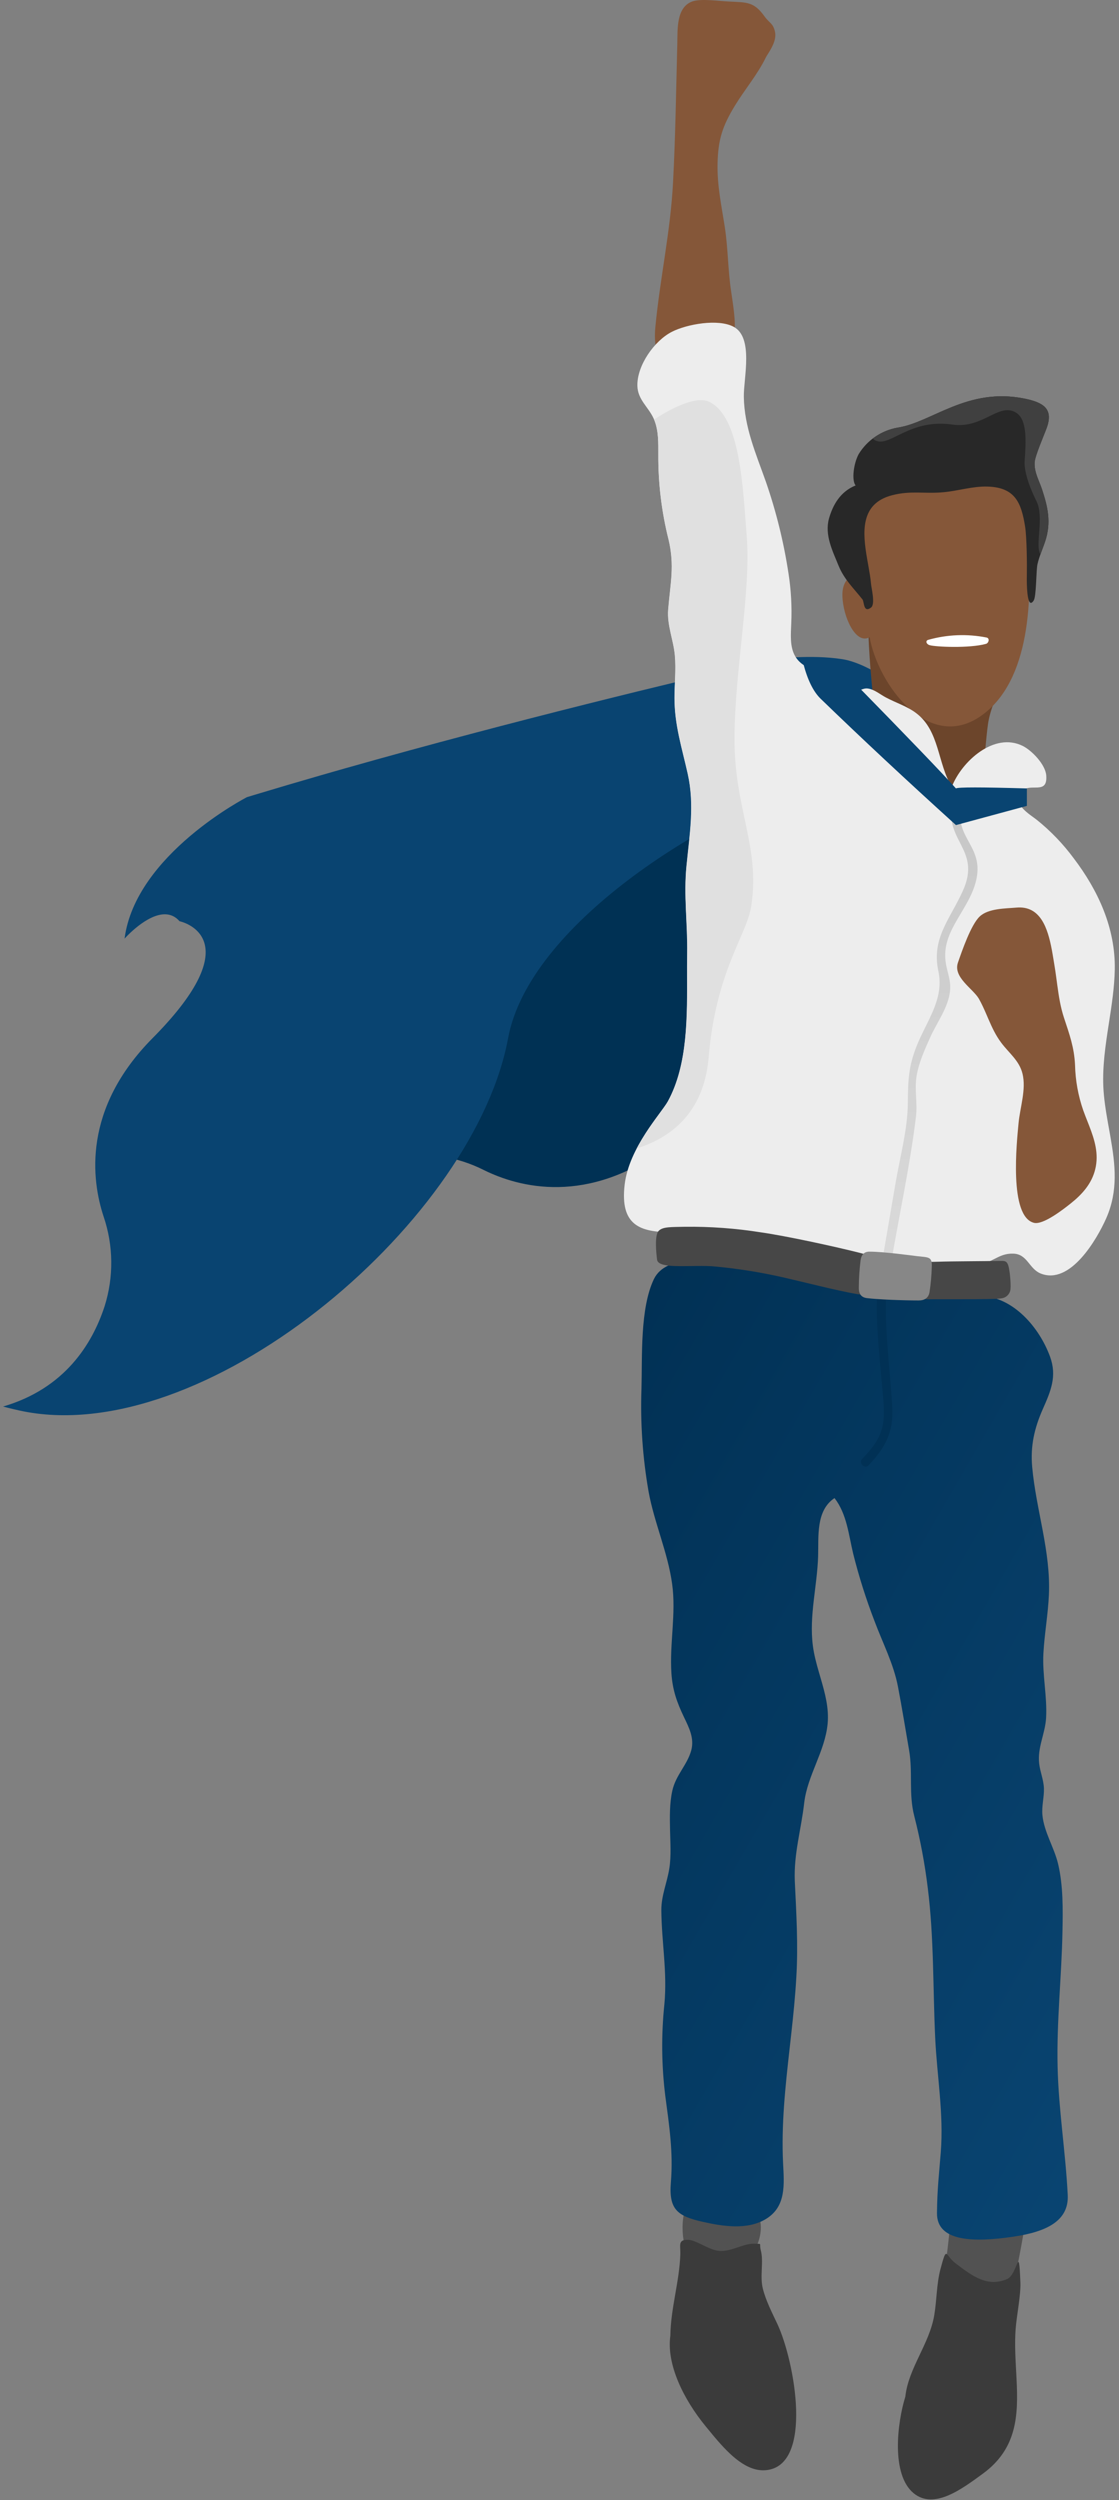 <?xml version="1.0" encoding="UTF-8"?><svg version="1.1" width="184px" height="411px" viewBox="0 0 184.0 411.0" xmlns="http://www.w3.org/2000/svg" xmlns:xlink="http://www.w3.org/1999/xlink"><rect x="0" y="0" width="184.0" height="411.0" fill="#808080" stroke="none"/><defs><clipPath id="i0"><path d="M65.537,5.658 C75.976,-3.622 95.985,1.308 95.985,1.308 C134.264,18.417 135.173,50.405 120.207,62.311 C95.99,81.576 19.986,77.697 1.571,52.828 C0.542,51.44 0,50.606 0,50.606 C9.538,54.996 17.732,52.51 23.386,49.131 C27.701,46.494 31.059,42.546 32.969,37.863 C35.416,32.03 41.929,22.239 58.287,21.027 C81.776,19.287 74.236,9.428 74.236,9.428 C74.236,4.498 65.537,5.658 65.537,5.658 Z"></path></clipPath><clipPath id="i1"><path d="M126.641,0.368 C126.86,0.338 132.827,-0.445 138.007,0.368 C140.469,0.755 143.184,2.31 144.195,2.931 L144.603,3.19 C143.964,5.977 142.665,9.236 140.705,12.969 L140.642,13.093 C140.44,13.505 140.303,13.933 140.177,14.368 L140.102,14.631 L140.028,14.894 C140.016,14.938 140.003,14.983 139.99,15.027 L139.912,15.292 C139.373,17.065 138.44,18.888 133.776,20.312 L133.238,20.479 C115.381,26.112 86.488,44.06 83.038,62.676 L82.858,63.591 C76.512,93.848 32.555,130.492 2.644,123.872 C1.84,123.694 1.202,123.539 0.755,123.425 L0,123.225 C10.079,120.281 14.632,113.029 16.682,106.77 C18.208,101.948 18.152,96.765 16.522,91.978 C14.542,85.971 13.034,74.308 24.585,62.662 L25.074,62.164 C39.807,47.04 30.558,43.859 29.176,43.485 L29.012,43.444 C26.421,40.464 22.181,44.095 20.596,45.658 L20.428,45.825 C20.376,45.878 20.328,45.927 20.284,45.973 L19.973,46.306 C21.764,32.454 40.099,23.048 40.099,23.048 L41.304,22.682 C44.889,21.598 48.52,20.529 52.159,19.48 L54.145,18.91 L56.131,18.344 C84.264,10.36 112.1,3.738 122.43,1.336 Z"></path></clipPath><clipPath id="i2"><path d="M5.478,0.117 C9.208,-0.448 12.008,1.117 12.208,2.967 C12.383,4.577 12.648,7.707 12.958,9.402 C13.823,14.177 12.663,15.867 7.543,16.017 C3.028,16.152 2.203,14.507 1.258,10.547 C0.923,9.132 0.228,5.247 0.018,3.857 C-0.292,1.792 3.368,0.432 5.478,0.117 Z"></path></clipPath><clipPath id="i3"><path d="M2.151,1.333 C4.241,0.448 9.876,-0.937 11.741,0.918 C13.506,2.668 13.086,8.878 11.316,10.373 C9.106,12.223 3.431,11.748 1.606,9.543 C-0.349,7.183 -0.904,2.618 2.151,1.333 Z"></path></clipPath><clipPath id="i4"><path d="M7.567,0.253 C9.117,0.198 12.282,-0.287 13.702,0.253 C16.337,1.253 16.062,4.923 16.122,7.188 C16.322,14.813 16.422,22.413 16.822,29.953 C17.232,38.053 18.977,45.783 19.732,53.783 C20.257,59.308 17.872,61.733 12.762,60.318 C5.552,58.363 6.317,54.373 7.262,47.958 C7.802,44.458 7.767,40.898 8.302,37.398 C8.852,33.808 9.582,30.543 9.502,26.863 C9.412,22.903 8.687,20.718 6.647,17.363 C5.007,14.673 2.937,12.268 1.552,9.418 C1.252,8.818 -0.303,6.888 0.052,5.253 C0.367,3.798 0.952,3.843 1.762,2.718 C3.532,0.253 4.657,0.408 7.567,0.253 Z"></path></clipPath><clipPath id="i5"><path d="M16.202,2.125 C18.826,0.506 21.406,-1.058 21.94,0.942 C22.44,2.767 21.52,12.032 21.285,14.357 C20.825,19.172 19.05,22.507 16.95,26.717 C15.395,29.827 13.415,34.772 9.29,34.827 C5.165,34.882 3.88,29.367 3.32,26.102 C2.88,23.557 2.785,20.972 2.43,18.422 C2.05,15.727 0.78,13.577 0.2,11.077 C-0.47,8.172 0.54,5.737 3.32,4.847 C5.96,3.997 8.84,4.652 11.54,4.392 C12.637,4.288 14.201,3.358 15.788,2.381 Z"></path></clipPath><clipPath id="i6"><path d="M55.209,0.46 C58.759,0.005 66.054,-1.04 68.054,3.095 C70.364,7.905 69.954,15.89 70.099,21.095 C70.3,26.77 69.908,32.451 68.929,38.045 C67.989,43.195 65.764,48.04 65.054,53.24 C64.384,58.13 65.499,63.02 65.174,67.92 C64.994,70.645 64.274,72.67 63.124,75.08 C62.284,76.835 61.374,78.58 61.919,80.58 C62.579,82.985 64.469,84.64 65.029,87.205 C65.494,89.305 65.444,91.515 65.404,93.615 C65.364,95.715 65.194,97.845 65.514,99.93 C65.879,102.315 66.834,104.38 66.834,106.815 C66.794,112.1 65.834,116.975 66.334,122.315 C66.853,127.313 66.804,132.353 66.189,137.34 C65.539,142.23 64.859,146.655 65.264,151.575 C65.634,156.035 64.204,157.135 60.024,158.075 C56.754,158.81 52.729,159.46 49.679,157.635 C46.259,155.595 46.644,151.905 46.814,148.45 C47.124,142.118 46.443,135.855 45.74,129.589 L45.477,127.238 C45.131,124.104 44.809,120.966 44.634,117.815 C44.324,112.565 44.634,107.34 44.889,102.03 C45.064,97.515 43.839,93.615 43.339,89.185 C42.804,84.65 39.914,80.75 39.489,76.185 C39.252,73.623 39.916,71.183 40.625,68.748 L40.908,67.773 C41.332,66.311 41.73,64.845 41.919,63.35 C42.554,58.45 41.199,53.54 41.054,48.655 C40.954,45.445 41.454,41.16 38.359,39.095 C36.324,41.71 36.029,45.165 35.279,48.275 C34.338,52.025 33.17,55.713 31.779,59.32 C30.449,62.895 28.634,66.355 27.919,70.13 C27.259,73.57 26.699,77.065 26.099,80.52 C25.454,84.2 26.194,87.69 25.244,91.37 C24.247,95.27 23.504,99.229 23.019,103.225 C21.989,111.45 22.189,119.58 21.804,127.825 C21.509,134.105 20.384,140.34 20.884,146.64 C21.174,150.305 21.469,152.605 21.509,156.64 C21.559,161.38 15.429,161.465 9.009,160.525 C3.454,159.72 -0.201,157.9 0.009,153.665 C0.359,146.62 1.514,139.655 1.674,132.59 C1.849,125.165 1.014,117.77 0.874,110.355 C0.804,106.7 0.744,102.815 1.594,99.23 C2.239,96.52 3.894,94.025 4.169,91.23 C4.314,89.735 3.874,88.24 3.924,86.815 C3.974,85.39 4.539,84.145 4.704,82.755 C5.019,80.115 3.724,77.865 3.569,75.255 C3.364,71.71 4.204,68.185 4.009,64.625 C3.834,61.4 3.244,58.21 3.104,54.98 C2.789,47.82 5.214,41.06 5.854,33.98 C6.164,30.55 5.499,27.615 4.114,24.48 C2.804,21.525 1.744,19.075 2.909,15.87 C4.669,11.025 8.964,6.075 14.209,5.87 C16.135,5.792 18.077,5.794 20.025,5.809 L22.533,5.829 C26.995,5.858 31.473,5.798 35.864,4.835 C42.709,3.34 48.249,1.35 55.209,0.46 Z"></path></clipPath><linearGradient id="i7" x1="-21.393px" y1="115.536px" x2="94.213px" y2="48.786px" gradientUnits="userSpaceOnUse"><stop stop-color="#094471" offset="0%"></stop><stop stop-color="#013155" offset="99.925%"></stop></linearGradient><clipPath id="i8"><path d="M10.626,1.582 C12.446,0.207 12.056,-1.568 13.171,2.582 C13.796,4.982 13.756,7.647 14.171,10.082 C14.971,14.837 18.426,18.782 18.926,23.467 C20.266,27.782 21.291,36.262 17.561,39.342 C14.206,42.097 9.641,38.662 6.176,36.127 C0.484,31.963 0.353,26.452 0.637,20.601 L0.672,19.924 L0.708,19.245 C0.83,16.977 0.956,14.67 0.791,12.382 C0.636,10.207 -0.074,6.807 0.006,4.707 C0.276,-2.133 0.401,3.397 2.216,4.147 C5.431,5.477 7.806,3.717 10.626,1.582 Z"></path></clipPath><clipPath id="i9"><path d="M17.856,0 C19.476,0 19.011,0.92 19.051,2.34 C19.191,6.85 20.631,11.21 20.691,15.76 C21.366,20.475 18.516,26.24 14.891,30.66 C14.509,31.126 14.117,31.606 13.716,32.087 L13.312,32.567 C10.867,35.443 8.077,38.174 4.956,37.875 C-2.879,37.125 0.236,19.995 3.081,13.875 C3.991,11.935 4.986,10.03 5.491,8.005 C5.996,5.98 5.321,3.585 5.821,1.73 C5.928,1.328 5.926,1.078 5.924,0.922 L5.924,0.832 C5.93,0.611 6.025,0.68 6.951,0.65 C8.666,0.6 10.581,1.93 12.536,1.835 C14.356,1.745 16.411,0 17.856,0 Z"></path></clipPath><clipPath id="i10"><path d="M1.027,0.722 C0.977,-0.243 2.477,-0.238 2.527,0.722 C2.757,4.842 2.097,10.822 1.757,14.897 C1.582,16.992 1.222,19.402 1.512,21.492 C1.852,23.957 3.257,25.692 4.962,27.457 C5.632,28.132 4.572,29.212 3.922,28.517 C1.107,25.597 -0.208,22.972 0.027,18.902 C0.317,13.537 1.322,6.102 1.027,0.722 Z"></path></clipPath><clipPath id="i11"><path d="M3.793,4.046 C6.813,0.766 11.078,-0.134 15.363,0.016 C26.163,0.376 29.033,10.536 28.363,19.876 C29.728,19.886 30.828,21.126 30.753,23.316 C30.673,26.686 28.583,31.386 26.278,30.096 C24.893,37.856 16.658,49.016 8.058,43.096 C-0.327,37.321 -0.467,23.191 0.293,14.146 C0.643,10.161 0.963,7.121 3.793,4.046 Z"></path></clipPath><clipPath id="i12"><path d="M62.654,0.685 C65.199,-0.7 70.369,0.245 72.814,1.49 C75.704,2.955 78.564,7.005 78.504,10.35 C78.464,12.7 76.639,13.865 75.769,15.89 C74.994,17.69 75.059,19.765 75.059,21.69 C75.091,26.387 74.53,31.069 73.389,35.625 C72.349,39.96 73.099,42.895 73.444,47.155 C73.649,49.74 72.589,52.115 72.349,54.655 C72.134,56.985 72.404,59.335 72.404,61.655 C72.414,66.105 71.189,69.86 70.229,74.155 C69.079,79.305 69.929,84.1 70.429,89.27 C70.919,94.155 70.239,98.84 70.319,103.705 C70.33,104.397 70.335,105.103 70.336,105.82 L70.335,106.902 C70.322,113.984 70.178,121.928 73.489,127.995 C74.594,130 79.879,135.595 80.594,141.685 C81.384,148.392 78.078,149.496 72.989,149.525 L72.499,149.525 C64.689,149.435 57.219,150.525 49.689,152.15 C37.064,154.87 31.404,155.18 22.904,154.87 C20.184,154.775 19.259,152.95 16.684,153.04 C14.349,153.12 14.114,155.535 12.184,156.31 C7.324,158.25 2.954,150.705 1.419,147.25 C-0.586,142.729 -0.071,138.377 0.703,133.932 L0.855,133.071 C1.215,131.058 1.597,129.022 1.794,126.94 C2.124,123.445 1.707,120.023 1.193,116.607 L0.951,115.031 C0.503,112.141 0.057,109.249 0.004,106.315 C-0.116,99.53 2.729,93.34 6.769,88.03 C8.509,85.679 10.544,83.562 12.824,81.73 C14.004,80.805 16.754,79.25 15.574,77.34 C15.037,76.477 14.16,76.43 13.337,76.423 L13.079,76.421 C12.016,76.412 11.116,76.331 11.274,74.41 C11.424,72.615 13.634,70.33 15.134,69.58 C19.849,67.235 25.194,72.14 26.804,76.305 C29.174,72.445 28.784,67.1 32.674,64.175 C34.139,63.065 36.019,62.48 37.639,61.61 C38.559,61.135 39.544,60.26 40.639,60.135 C41.554,60.035 42.164,60.745 43.054,60.685 C44.874,60.56 45.794,59.245 47.199,58.305 C47.664,57.993 48.173,57.744 48.691,57.511 L49.21,57.281 C50.511,56.71 51.8,56.139 52.554,54.835 C53.479,53.24 53.259,51.16 53.199,49.41 C53.078,46.683 53.229,43.952 53.649,41.255 C54.428,36.105 55.678,31.037 57.384,26.115 C59.029,21.475 60.919,17.185 60.999,12.185 C61.049,9.125 59.359,2.48 62.654,0.685 Z"></path></clipPath><clipPath id="i13"><path d="M2.434,0.942 C2.134,-0.003 3.584,-0.403 3.879,0.532 C6.169,7.757 -0.851,8.89 2.434,16.07 C4.569,20.775 7.604,23.84 6.434,29.275 C5.707,32.669 7.136,35.525 8.586,38.45 L8.908,39.101 C9.282,39.863 9.646,40.632 9.964,41.42 C11.389,44.965 11.424,47.26 11.464,51.01 C11.509,55.28 12.744,59.77 13.464,63.975 L15.614,76.515 C15.779,77.48 14.334,77.895 14.169,76.92 C12.819,69.035 11.094,61.115 10.124,53.165 C9.854,50.935 10.384,48.75 10.029,46.52 C9.674,44.29 8.679,42.125 7.769,40.09 C6.669,37.63 4.769,35.175 4.514,32.41 C4.374,30.905 4.849,29.775 5.139,28.33 C5.599,26.095 5.139,24.22 4.139,22.22 C3.779,21.5 3.375,20.801 2.963,20.106 L2.345,19.064 C1.628,17.845 0.946,16.611 0.499,15.265 C-0.611,11.902 0.337,10.001 1.344,8.149 L1.586,7.704 C2.55,5.925 3.422,4.088 2.434,0.942 Z"></path></clipPath><linearGradient id="i14" x1="7.801px" y1="77.475px" x2="7.801px" y2="-0.003px" gradientUnits="userSpaceOnUse"><stop stop-color="#DADADA" offset="0%"></stop><stop stop-color="#C6C6C6" offset="100%"></stop></linearGradient><clipPath id="i15"><path d="M0,0 L8.996,0.271 C20.244,5.904 27.387,9.566 30.424,11.256 C30.626,10.954 34.302,9.688 41.453,7.459 L42.386,10.169 L32.386,16.953 C22.291,12.636 13.027,8.505 4.592,4.56 C3.069,3.847 1.538,2.327 0,0 Z"></path></clipPath><clipPath id="i16"><path d="M7.367,6.971 C8.043,3.375 9.252,-0.333 13.202,0.024 C15.007,0.184 17.802,0.139 19.232,1.489 C20.662,2.839 22.142,7.144 22.807,9.069 C23.632,11.469 20.377,13.314 19.377,14.984 C18.926,15.779 18.552,16.602 18.193,17.429 L17.764,18.422 C17.19,19.744 16.586,21.049 15.687,22.239 C14.432,23.929 12.712,25.169 12.187,27.339 C11.562,29.914 12.592,32.859 12.837,35.439 C13.122,38.504 14.462,50.849 10.287,51.849 C8.757,52.209 5.402,49.564 4.287,48.679 C2.412,47.189 0.807,45.434 0.227,43.019 C-0.381,40.499 0.33,38.223 1.199,35.962 L1.451,35.317 C1.705,34.671 1.963,34.026 2.197,33.374 C3.034,30.968 3.491,28.446 3.552,25.899 C3.687,22.994 4.472,20.859 5.367,18.139 C5.943,16.4 6.221,14.607 6.466,12.804 L6.648,11.451 C6.74,10.774 6.837,10.098 6.952,9.424 C7.057,8.789 7.162,8.115 7.284,7.429 Z"></path></clipPath><clipPath id="i17"><path d="M4.001,0.384 C13.421,-1.536 19.281,4.324 24.891,5.159 C27.546,5.629 29.872,7.215 31.281,9.514 C32.121,11.074 32.461,13.844 31.781,14.659 C34.326,15.689 35.526,17.889 36.156,20.089 C36.916,22.804 35.551,25.459 34.581,27.859 C33.656,30.114 32.131,31.529 30.656,33.394 C30.346,33.784 30.516,35.694 29.251,34.739 C28.501,34.189 29.186,31.574 29.251,30.799 C29.325,29.916 29.498,28.92 29.684,27.873 L29.765,27.421 C29.778,27.345 29.792,27.269 29.805,27.193 L29.886,26.734 C30.627,22.427 31.092,17.639 25.776,16.269 C22.651,15.459 20.441,16.074 17.276,15.769 C14.901,15.544 12.491,14.774 10.106,14.844 C5.576,14.974 4.546,17.459 3.916,21.394 C3.626,23.159 3.591,27.749 3.626,29.529 C3.628,29.641 3.631,29.795 3.632,29.979 L3.632,30.212 C3.625,31.851 3.48,35.061 2.501,33.584 C2.279,33.242 2.183,32.094 2.115,30.872 L2.085,30.305 C2.028,29.172 1.982,28.073 1.871,27.584 C1.586,26.334 1.046,25.149 0.636,23.924 C-0.459,20.684 0.221,18.114 1.101,15.379 C1.198,15.08 1.309,14.787 1.424,14.496 L1.656,13.917 C2.041,12.954 2.396,11.992 2.346,10.909 C2.316,9.804 0.706,6.169 0.346,5.169 C-0.779,2.029 0.946,1.009 4.001,0.384 Z"></path></clipPath><clipPath id="i18"><path d="M29.755,0 L30.801,0.005 C32.966,0.065 34.421,-0.04 35.111,0.69 C35.801,1.42 35.501,4.365 35.361,5.42 C35.202,6.61 32.268,6.498 29.31,6.456 L28.788,6.449 C27.747,6.439 26.722,6.447 25.836,6.535 C22.093,6.884 18.377,7.475 14.711,8.305 C11.401,9.055 5.916,10.475 2.581,11.055 C0.836,11.36 0.576,11.11 0.451,10.21 C0.326,9.31 0.051,6.555 0.001,5.63 C-0.039,4.805 0.961,4.565 2.181,4.255 C6.271,3.225 14.126,1.515 18.301,0.92 C22.435,0.263 26.616,-0.043 30.801,0.005 Z"></path></clipPath><clipPath id="i19"><path d="M1.622,0.001 C1.7,0.001 1.782,0.002 1.868,0.002 C4.058,0.052 9.813,0.062 11.868,0.137 C13.923,0.212 14.793,-0.008 14.868,1.212 C14.913,1.897 14.978,3.777 14.978,5.212 C14.983,6.062 14.438,6.332 13.328,6.312 C13.024,6.308 12.614,6.306 12.128,6.306 L11.617,6.305 C11.351,6.305 11.067,6.305 10.772,6.305 L7.879,6.305 C4.97,6.301 2,6.278 1.503,6.162 C0.813,6.077 0.244,5.583 0.063,4.912 C-0.092,4.347 0.058,2.102 0.318,1.002 C0.526,0.122 0.843,0.01 1.401,0.001 Z"></path></clipPath><clipPath id="i20"><path d="M10.272,0 C11.182,0 11.602,0.565 11.717,1.435 C11.899,2.905 11.995,4.384 12.007,5.865 C12.027,6.635 11.837,7.485 10.697,7.635 C8.852,7.87 4.582,8.025 2.162,8.025 C1.212,8.025 0.572,7.625 0.387,6.71 C0.169,5.31 0.042,3.897 0.007,2.48 C-0.078,0.775 0.572,0.955 2.422,0.74 C3.272,0.64 7.857,0 10.272,0 Z"></path></clipPath><clipPath id="i21"><path d="M0.352,0.391 C3.524,-0.236 6.799,-0.108 9.912,0.766 C10.467,0.911 10.237,1.501 9.712,1.646 C8.752,1.936 3.182,2.191 0.442,1.436 C-0.008,1.311 -0.233,0.516 0.352,0.391 Z"></path></clipPath><clipPath id="i22"><path d="M16.3,3.192 C15.545,4.987 15.605,7.047 15.605,8.952 C15.628,13.651 15.057,18.335 13.905,22.892 C12.87,27.227 13.62,30.162 13.965,34.422 C14.17,37.007 13.11,39.377 12.87,41.922 C12.751,43.205 12.778,44.502 12.827,45.802 L12.89,47.363 C12.909,47.883 12.923,48.403 12.925,48.922 C12.925,53.392 11.71,57.142 10.75,61.422 C9.6,66.572 10.425,71.372 10.95,76.532 C11.45,81.422 10.755,86.102 10.84,90.972 C10.865,92.527 10.855,94.151 10.852,95.811 L10.852,96.922 C10.863,103.246 11.128,109.969 14.01,115.262 C14.75,116.582 17.295,119.457 19.145,123.012 C13.725,121.302 8.1,117.312 7.32,108.012 C6.135,93.822 1.055,87.967 0.32,83.167 C-1.18,73.437 3.075,67.282 3.075,55.782 C3.075,44.452 0.315,31.482 1.075,22.197 C1.7,14.512 2.075,2.697 7.265,0.262 C9.5,-0.788 13.82,1.552 16.3,3.192 Z"></path></clipPath><clipPath id="i23"><path d="M24.891,5.154 C26.374,5.418 27.771,6.04 28.961,6.964 C28.754,7.16 28.501,7.301 28.226,7.374 C25.916,8.089 22.691,3.669 15.851,4.654 C10.791,5.389 8.171,0.859 5.316,2.749 C3.561,3.919 3.756,7.369 3.986,10.654 C4.076,11.929 3.566,14.184 2.036,17.254 C0.726,19.884 2.331,24.619 1.386,25.984 C1.136,25.299 0.861,24.619 0.626,23.929 C-0.459,20.689 0.216,18.114 1.101,15.379 C1.601,13.879 2.411,12.534 2.346,10.909 C2.291,9.804 0.681,6.184 0.346,5.169 C-0.779,2.029 0.946,1.009 3.996,0.384 C13.426,-1.536 19.281,4.324 24.891,5.154 Z"></path></clipPath></defs><g transform="translate(0.509 0.0)"><g transform="translate(4.547473508864641e-13 101.575)"><g transform="translate(79.046 140.995) rotate(-41.0) scale(1.0 -1.0)"><g clip-path="url(#i0)"><polygon points="0,-2.27817765e-13 129.213,-2.27817765e-13 129.213,74.498 0,74.498 0,-2.27817765e-13" stroke="none" fill="#003154"></polygon></g></g><g transform="translate(0.0 6.423)"><g clip-path="url(#i1)"><polygon points="0,3.33066907e-16 144.603,3.33066907e-16 144.603,124.656 0,124.656 0,3.33066907e-16" stroke="none" fill="#094471"></polygon></g></g></g><g transform="translate(182.8 0.0) scale(-1.0 1.0)"><g transform="translate(14.8 362.091)"><g clip-path="url(#i2)"><polygon points="-2.30926389e-14,-1.55431223e-14 13.219,-1.55431223e-14 13.219,16.025 -2.30926389e-14,16.025 -2.30926389e-14,-1.55431223e-14" stroke="none" fill="#525252"></polygon></g></g><g transform="translate(58.202 361.159)"><g clip-path="url(#i3)"><polygon points="2.22044605e-14,-2.39808173e-14 12.873,-2.39808173e-14 12.873,11.518 2.22044605e-14,11.518 2.22044605e-14,-2.39808173e-14" stroke="none" fill="#525252"></polygon></g></g><g transform="translate(55.816 0.0)"><g clip-path="url(#i4)"><polygon points="-4.8919202e-15,-2.77555756e-15 19.804,-2.77555756e-15 19.804,60.714 -4.8919202e-15,60.714 -4.8919202e-15,-2.77555756e-15" stroke="none" fill="#855739"></polygon></g></g><g transform="translate(18.424 100.636)"><g clip-path="url(#i5)"><polygon points="-4.88498131e-15,7.77156117e-15 22.086,7.77156117e-15 22.086,34.827 -4.88498131e-15,34.827 -4.88498131e-15,7.77156117e-15" stroke="none" fill="#6C452B"></polygon></g></g><g transform="translate(7.73 207.178)"><g clip-path="url(#i6)"><polygon points="-7.92942101e-15,-9.76996262e-15 70.15,-9.76996262e-15 70.15,160.996 -7.92942101e-15,160.996 -7.92942101e-15,-9.76996262e-15" stroke="none" fill="url(#i7)"></polygon></g></g><g transform="translate(15.517 370.526)"><g clip-path="url(#i8)"><polygon points="1.00240996e-14,2.88657986e-14 20.147,2.88657986e-14 20.147,40.36 1.00240996e-14,40.36 1.00240996e-14,2.88657986e-14" stroke="none" fill="#3B3B3B"></polygon></g></g><g transform="translate(52.388 368.203)"><g clip-path="url(#i9)"><polygon points="1.42108547e-14,0 20.79,0 20.79,37.897 1.42108547e-14,37.897 1.42108547e-14,0" stroke="none" fill="#3B3B3B"></polygon></g></g><g transform="translate(36.567 212.361)"><g clip-path="url(#i10)"><polygon points="1.12687637e-14,3.77475828e-15 5.176,3.77475828e-15 5.176,28.741 1.12687637e-14,28.741 1.12687637e-14,3.77475828e-15" stroke="none" fill="#013155"></polygon></g></g><g transform="translate(14.036 74.657)"><g clip-path="url(#i11)"><polygon points="-1.83186799e-15,-3.08260362e-15 30.756,-3.08260362e-15 30.756,44.762 -1.83186799e-15,44.762 -1.83186799e-15,-3.08260362e-15" stroke="none" fill="#855739"></polygon></g></g><g transform="translate(0.0 53.048)"><g clip-path="url(#i12)"><polygon points="1.59872116e-14,4.88498131e-15 80.71,4.88498131e-15 80.71,156.624 1.59872116e-14,156.624 1.59872116e-14,4.88498131e-15" stroke="none" fill="#EDEDED"></polygon></g></g><g transform="translate(22.57 130.418)"><g clip-path="url(#i13)"><polygon points="4.4408921e-16,1.11022302e-16 15.627,1.11022302e-16 15.627,77.476 4.4408921e-16,77.476 4.4408921e-16,1.11022302e-16" stroke="none" fill="url(#i14)"></polygon></g></g><g transform="translate(51.222 109.066) rotate(-19.0) scale(-1.0 1.0)"><g clip-path="url(#i15)"><polygon points="-2.27373675e-13,0 42.386,0 42.386,16.953 -2.27373675e-13,16.953 -2.27373675e-13,0" stroke="none" fill="#094471"></polygon></g></g><g transform="translate(2.986 149.179)"><g clip-path="url(#i16)"><polygon points="2.17603713e-14,-1.09114107e-14 22.94,-1.09114107e-14 22.94,51.882 2.17603713e-14,51.882 2.17603713e-14,-1.09114107e-14" stroke="none" fill="#855739"></polygon></g></g><g transform="translate(10.838 65.144)"><g clip-path="url(#i17)"><polygon points="-6.21724894e-15,-8.8817842e-16 36.377,-8.8817842e-16 36.377,35.003 -6.21724894e-15,35.003 -6.21724894e-15,-8.8817842e-16" stroke="none" fill="#282828"></polygon></g></g><g transform="translate(39.902 201.668)"><g clip-path="url(#i18)"><polygon points="-2.79776202e-14,-2.20214472e-14 35.548,-2.20214472e-14 35.548,11.179 -2.79776202e-14,11.179 -2.79776202e-14,-2.20214472e-14" stroke="none" fill="#474747"></polygon></g></g><g transform="translate(17.131 207.28)"><g clip-path="url(#i19)"><polygon points="1.08246745e-14,-1.83178125e-14 14.978,-1.83178125e-14 14.978,6.313 1.08246745e-14,6.313 1.08246745e-14,-1.83178125e-14" stroke="none" fill="#474747"></polygon></g></g><g transform="translate(30.086 205.763)"><g clip-path="url(#i20)"><polygon points="-5.77315973e-15,0 12.009,0 12.009,8.025 -5.77315973e-15,8.025 -5.77315973e-15,0" stroke="none" fill="#878787"></polygon></g></g><g transform="translate(20.742 104.412)"><g clip-path="url(#i21)"><polygon points="1.63757896e-14,-2.22044605e-15 10.232,-2.22044605e-15 10.232,1.933 1.63757896e-14,1.933 1.63757896e-14,-2.22044605e-15" stroke="none" fill="#FFFFFF"></polygon></g></g><g transform="translate(59.458 65.781)"><g clip-path="url(#i22)"><polygon points="1.00475184e-14,2.94209102e-15 19.145,2.94209102e-15 19.145,123.012 1.00475184e-14,123.012 1.00475184e-14,2.94209102e-15" stroke="none" fill="#E0E0E0"></polygon></g></g><g transform="translate(10.838 65.144)"><g clip-path="url(#i23)"><polygon points="-2.20934382e-14,-3.33066907e-15 28.961,-3.33066907e-15 28.961,25.984 -2.20934382e-14,25.984 -2.20934382e-14,-3.33066907e-15" stroke="none" fill="#404040"></polygon></g></g></g></g></svg>